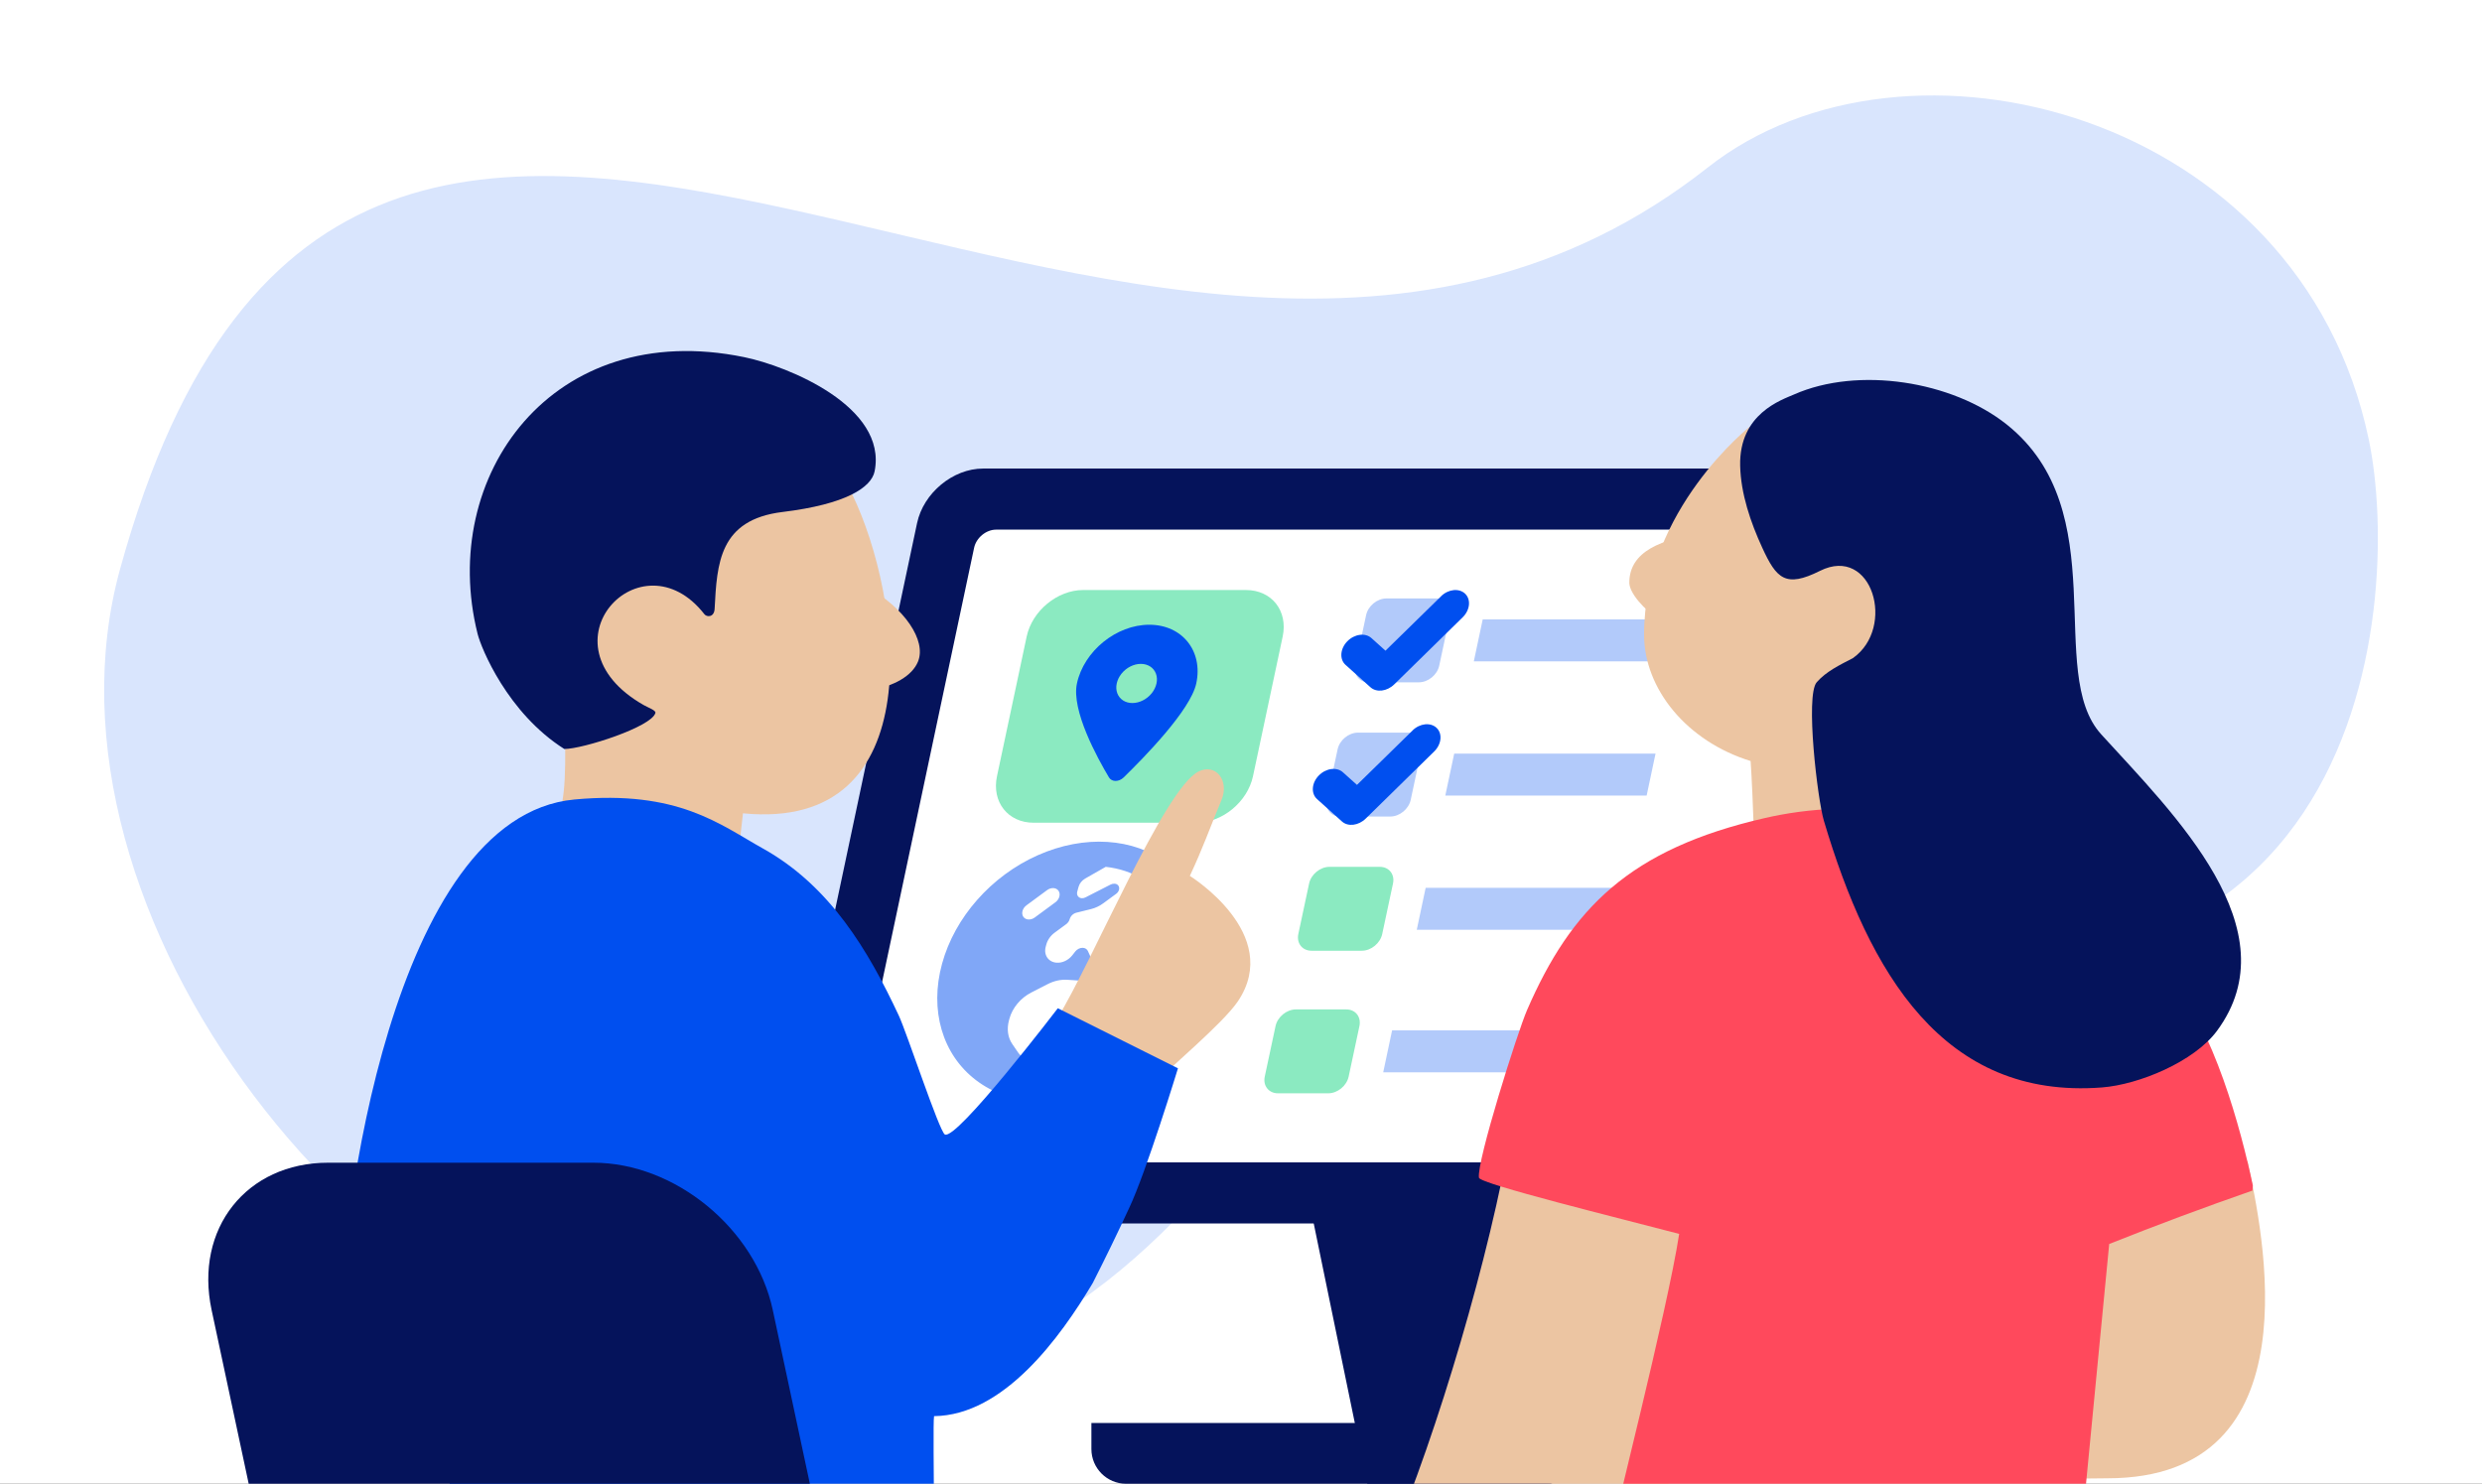 <svg width="286" height="171" viewBox="0 0 286 171" fill="none" xmlns="http://www.w3.org/2000/svg">
<rect x="0" y="0" width="286" height="171" fill="#333333" stroke="none"/>
<g clip-path="url(#clip0_15044_1782)">
<rect width="286" height="171" fill="white"/>
<path d="M200.756 106.434C272.955 127.847 276.912 69.585 272.955 50.663C265.041 12.817 219.548 1.364 196.801 19.291C131.14 71.038 41.524 -34.987 13.831 65.601C2.924 105.215 42.61 156.407 83.557 159.716C151.343 165.194 143.126 89.343 200.756 106.434Z" fill="#D9E5FD"/>
<path d="M214.712 61.214L199.417 133.786C199.159 135.009 197.968 136 196.755 136H96.54C95.327 136 94.553 135.009 94.811 133.786L110.107 61.214C110.365 59.991 111.556 59 112.769 59H212.983C214.196 59 214.97 59.991 214.712 61.214Z" fill="white"/>
<path d="M211.835 63.135L197.273 131.865C197.027 133.023 195.893 133.961 194.738 133.961H99.329C98.175 133.961 97.438 133.023 97.683 131.865L112.246 63.135C112.491 61.977 113.625 61.039 114.78 61.039H210.189C211.344 61.039 212.08 61.977 211.835 63.135ZM214.677 54H113.275C109.811 54 106.409 56.814 105.673 60.289L89.903 134.711C89.167 138.186 91.377 141 94.841 141H196.249C199.713 141 203.114 138.186 203.851 134.711L219.62 60.289C220.357 56.814 218.147 54 214.682 54" fill="#05135B"/>
<path d="M170.853 71.385H199.853L198.828 76.219H169.828L170.853 71.385Z" fill="#B2CAFA"/>
<path d="M159.764 68.969H165.564C166.637 68.969 167.314 69.829 167.082 70.902L165.845 76.702C165.622 77.775 164.569 78.635 163.496 78.635H157.696C156.632 78.635 155.946 77.775 156.178 76.702L157.415 70.902C157.638 69.829 158.691 68.969 159.764 68.969Z" fill="#B2CAFA"/>
<path d="M166.048 68.718C166.898 67.886 168.136 67.761 168.832 68.428C169.518 69.095 169.392 70.313 168.542 71.144L160.654 78.877C159.822 79.689 158.614 79.834 157.918 79.206L155.047 76.625C154.332 75.987 154.419 74.769 155.24 73.918C156.062 73.068 157.319 72.894 158.034 73.541L159.648 74.991L166.057 68.718H166.048Z" fill="#004FEF"/>
<path d="M167.568 86.852H190.768L189.743 91.685H166.543L167.568 86.852Z" fill="#B2CAFA"/>
<path d="M156.479 84.435H162.279C163.352 84.435 164.029 85.296 163.797 86.369L162.559 92.169C162.337 93.232 161.283 94.102 160.21 94.102H154.41C153.347 94.102 152.661 93.232 152.893 92.169L154.13 86.369C154.352 85.296 155.406 84.435 156.479 84.435Z" fill="#B2CAFA"/>
<path d="M162.763 84.184C163.613 83.353 164.851 83.227 165.547 83.894C166.233 84.561 166.107 85.779 165.256 86.611L157.368 94.344C156.537 95.156 155.329 95.301 154.633 94.673L151.762 92.092C151.047 91.444 151.134 90.236 151.955 89.385C152.777 88.534 154.033 88.36 154.749 89.008L156.363 90.458L162.772 84.184H162.763Z" fill="#004FEF"/>
<path d="M164.279 102.319H191.345L190.321 107.152H163.254L164.279 102.319Z" fill="#B2CAFA"/>
<path d="M153.194 99.902H158.994C160.067 99.902 160.744 100.772 160.512 101.835L159.274 107.635C159.052 108.699 157.998 109.569 156.925 109.569H151.125C150.062 109.569 149.376 108.699 149.608 107.635L150.845 101.835C151.067 100.772 152.121 99.902 153.194 99.902Z" fill="#8BEAC1"/>
<path d="M160.411 118.75H180.711L179.687 123.583H159.387L160.411 118.75Z" fill="#B2CAFA"/>
<path d="M149.327 116.333H155.127C156.2 116.333 156.876 117.203 156.644 118.267L155.407 124.067C155.185 125.13 154.131 126 153.058 126H147.258C146.195 126 145.508 125.13 145.74 124.067L146.978 118.267C147.2 117.203 148.254 116.333 149.327 116.333Z" fill="#8BEAC1"/>
<path d="M124.806 68H143.578C146.542 68 148.432 70.4 147.802 73.364L144.383 89.454C143.753 92.418 140.843 94.818 137.879 94.818H119.107C116.143 94.818 114.253 92.418 114.883 89.454L118.302 73.364C118.932 70.4 121.842 68 124.806 68Z" fill="#8BEAC1"/>
<path d="M131.458 76.511C132.277 76.511 132.94 76.941 133.199 77.639C133.459 78.338 133.271 79.197 132.713 79.895C132.154 80.594 131.303 81.023 130.485 81.023C129.667 81.023 129.004 80.594 128.745 79.895C128.485 79.197 128.672 78.338 129.231 77.639C129.79 76.941 130.64 76.511 131.458 76.511ZM129.48 89.596C131.804 87.333 137.182 81.85 137.845 78.767C138.652 75.032 136.227 72 132.432 72C128.636 72 124.899 75.029 124.095 78.767C123.428 81.85 126.434 87.333 127.786 89.596C128.11 90.135 128.925 90.135 129.483 89.596" fill="#004FEF"/>
<path d="M121.977 102.666C121.714 102.28 121.12 102.243 120.658 102.583L118.279 104.336C117.817 104.676 117.654 105.274 117.916 105.656C118.179 106.042 118.773 106.079 119.235 105.738L121.614 103.986C122.076 103.646 122.239 103.048 121.977 102.666ZM108.554 111.064C110.018 105.715 114.219 100.951 119.575 98.568C124.936 96.181 130.632 96.54 134.524 99.502C138.416 102.468 139.912 107.587 138.448 112.936C136.985 118.285 132.779 123.05 127.423 125.432C122.067 127.819 116.367 127.46 112.474 124.494C108.582 121.537 107.086 116.413 108.554 111.064ZM132.539 118.529C132.367 118.363 132.127 118.257 131.846 118.244C131.497 118.221 131.193 118.06 131.017 117.797L130.455 116.96C130.129 116.482 129.594 116.192 128.959 116.151C128.393 116.114 127.895 115.875 127.564 115.479L126.381 114.049C125.86 113.428 125.085 113.051 124.192 112.996L122.973 112.918C122.239 112.872 121.455 113.042 120.73 113.414L118.836 114.385C117.604 115.015 116.661 116.146 116.317 117.397L116.267 117.586C115.995 118.579 116.126 119.559 116.634 120.304L117.314 121.297C117.672 121.826 118.27 122.148 118.968 122.194L120.209 122.272C120.984 122.323 121.442 122.985 121.229 123.763C121.188 123.91 121.17 124.057 121.174 124.195C125.429 124.117 129.675 121.895 132.539 118.529ZM127.428 99.893L125.049 101.25C124.668 101.466 124.387 101.824 124.278 102.22L124.133 102.754C124.025 103.149 124.256 103.494 124.655 103.517C124.795 103.526 124.945 103.494 125.085 103.42L127.972 101.944C128.108 101.875 128.262 101.838 128.402 101.847H128.461C128.823 101.875 129.041 102.192 128.941 102.551C128.891 102.726 128.778 102.891 128.62 103.006L127.138 104.096C126.707 104.414 126.222 104.644 125.724 104.768L124.034 105.186C123.662 105.278 123.359 105.577 123.259 105.936C123.2 106.152 123.055 106.359 122.86 106.506L121.528 107.486C121.052 107.836 120.708 108.328 120.567 108.852L120.499 109.105C120.236 110.066 120.816 110.889 121.768 110.949C122.412 110.991 123.105 110.664 123.549 110.108L123.911 109.648C124.129 109.376 124.469 109.215 124.786 109.234C125.049 109.252 125.262 109.39 125.361 109.611L125.964 110.94C126.041 111.115 126.213 111.225 126.422 111.234C126.911 111.267 127.378 110.765 127.274 110.315L127.247 110.177C127.156 109.753 127.496 109.271 127.972 109.151L129.322 108.815C129.807 108.696 130.219 108.3 130.346 107.831C130.509 107.229 131.13 106.773 131.728 106.81L133.446 106.916C133.958 106.948 134.266 107.394 134.125 107.909C133.985 108.424 133.45 108.82 132.933 108.788L131.724 108.714C131.302 108.686 130.849 108.834 130.468 109.11L130.119 109.367C129.961 109.482 129.848 109.648 129.798 109.822C129.698 110.186 129.916 110.503 130.278 110.526L130.94 110.568C131.289 110.591 131.592 110.752 131.769 111.014L132.045 111.418C132.122 111.529 132.14 111.681 132.1 111.828C132.059 111.975 131.959 112.117 131.828 112.214L131.27 112.628C130.994 112.835 130.799 113.115 130.718 113.414C130.636 113.713 130.672 114.008 130.831 114.238L131.606 115.374C132.036 116.008 132.757 116.399 133.604 116.45L134.03 116.478C134.732 115.319 135.281 114.077 135.639 112.771C137.424 106.254 133.767 100.615 127.423 99.902H127.428V99.893Z" fill="#80A7F7"/>
<path d="M125.762 164H178.762V171H129.762C127.553 171 125.762 169.209 125.762 167V164Z" fill="#05135B"/>
<path d="M177.955 138L183.296 163.941C184.1 167.841 181.689 171 177.909 171H157.557L150.762 138H177.955Z" fill="#05135B"/>
<path d="M187.746 67.149C187.746 69.451 194.012 74.67 199.182 74.035C204.352 73.4 206.777 67.374 206.467 64.85C206.157 62.326 201.715 60.794 196.546 61.429C191.376 62.064 187.746 63.586 187.746 67.149Z" fill="#ECC5A2"/>
<path d="M258.978 133.804C260.682 141.806 267.024 170.371 242.828 170.371C239.813 170.371 235.36 170.541 230.539 170.541L237.826 141.01L258.978 133.802V133.804Z" fill="#ECC5A2"/>
<path d="M201.734 49.083C207.249 51.457 216.929 56.917 219.101 57.757C219.586 57.943 218.256 80.098 217.842 81.516C217.075 84.15 219.088 100.216 219.696 103.296C217.685 103.485 204.336 102.901 202.355 103.296C202.329 102.587 201.986 91.227 201.721 87.707C194.371 85.435 189.445 79.396 189.445 73.13C189.445 58.689 201.734 49.083 201.734 49.083Z" fill="#ECC5A2"/>
<path d="M174.112 130.424C177.785 131.681 200.743 136.048 201.574 137.199C202.623 138.651 190.969 177.298 188.464 180.709C178.524 180.681 170.074 178.114 160.137 178.086C165.74 164.898 171.686 144.605 174.116 130.421L174.112 130.424Z" fill="#ECC5A2"/>
<path d="M249.875 112.414C255.133 118.549 258.216 130.142 259.598 136.636L259.549 137.212C253.968 139.154 248.466 141.206 243.043 143.368L239.795 176.968C222.019 177.442 203.629 176.368 185.833 176.318C185.66 176.185 192.138 151.037 193.491 142.203C186.639 140.403 170.523 136.44 170.418 135.73C170.138 133.875 174.873 118.918 175.962 116.408C181.037 104.713 187.754 97.853 203.38 94.275C212.484 92.191 231.447 90.914 249.877 112.414H249.875Z" fill="#FF495C"/>
<path d="M242.115 84.626C250.504 93.83 264.128 107.132 255.444 118.827C252.837 122.337 246.502 124.996 242.202 125.326C223.929 126.731 215.383 112.16 210.159 94.568C209.434 92.123 208.01 80.156 209.339 78.63C210.428 77.381 211.999 76.635 213.512 75.847C218.506 72.314 215.731 62.781 209.711 65.794C205.738 67.783 204.698 66.676 203.073 63.142C201.717 60.2 200.592 56.9 200.518 53.672C200.382 47.657 205.34 46.076 206.717 45.466C214.135 42.187 224.968 43.927 231.227 48.916C243.759 58.904 235.65 77.531 242.115 84.621V84.626Z" fill="#05135B"/>
<path d="M98.192 56.957C103.992 68.906 107.49 95.887 85.61 93.733L84.62 102.614C75.435 106.487 63.75 103.281 63.395 96.443C64.37 94.232 65.062 93.056 65.124 88.051C65.277 75.163 63.711 65.227 64.007 64.862C64.183 64.647 91.517 43.197 98.194 56.954L98.192 56.957Z" fill="#ECC5A2"/>
<path d="M142.637 115.405C140.895 117.996 134.316 123.428 134.062 123.979L121.816 117.396C125.885 110.842 134.126 90.923 138.103 88.917C140.053 87.934 141.698 89.918 140.752 92.201C139.277 95.755 138.639 97.665 137.105 100.946C137.105 100.946 147.879 107.611 142.639 115.405H142.637Z" fill="#ECC5A2"/>
<path d="M100.783 54.314C100.412 56.172 97.486 58.117 90.175 59.005C82.864 59.893 82.621 64.929 82.346 70.166C82.295 71.157 81.452 71.152 81.163 70.781C73.88 61.458 61.854 74.204 74.132 81.235C74.707 81.566 75.605 81.863 75.521 82.167C75.081 83.78 67.154 86.32 65.026 86.32C58.471 82.167 55.444 74.698 55.032 73.049C50.484 54.859 63.646 36.626 85.741 41.157C90.854 42.204 102.265 46.888 100.783 54.314Z" fill="#05135B"/>
<path d="M87.902 97.783C95.669 102.106 100.084 109.599 103.567 117.039C104.481 118.991 108.233 130.382 108.873 130.745C110.205 131.501 121.892 116.199 121.892 116.199C126.504 118.507 131.119 120.814 135.736 123.121C135.736 123.121 132.104 135.014 130.103 139.243C128.76 142.146 127.361 145.026 125.909 147.882C122.183 154.117 115.686 163.114 107.631 163.208C107.416 164.448 107.937 185.847 107.398 191.375C97.277 201.002 60.249 207.589 51.593 196.625C51.732 191.428 51.823 169.907 51.823 169.907C51.823 169.907 39.238 162.111 39.238 152.704C39.238 140.854 45.087 94.112 66.183 92.141C78.164 91.022 82.994 95.051 87.902 97.783Z" fill="#004FEF"/>
<path d="M105.792 76.221C104.442 79.636 97.056 80.906 92.443 78.349C87.83 75.792 87.839 69.214 89.087 66.962C90.336 64.709 95.087 64.956 99.7 67.513C104.313 70.07 106.739 73.826 105.792 76.221Z" fill="#ECC5A2"/>
<path d="M68.372 134C77.787 134 87.045 141.604 89.047 150.981L98.108 193.434C100.109 202.811 94.097 210.415 84.682 210.415H54.12C44.705 210.415 35.447 202.811 33.445 193.434L24.384 150.981C22.383 141.604 28.395 134 37.81 134H68.372Z" fill="#05135B"/>
</g>
<defs>
<clipPath id="clip0_15044_1782">
<rect width="286" height="171" fill="white"/>
</clipPath>
</defs>
</svg>
